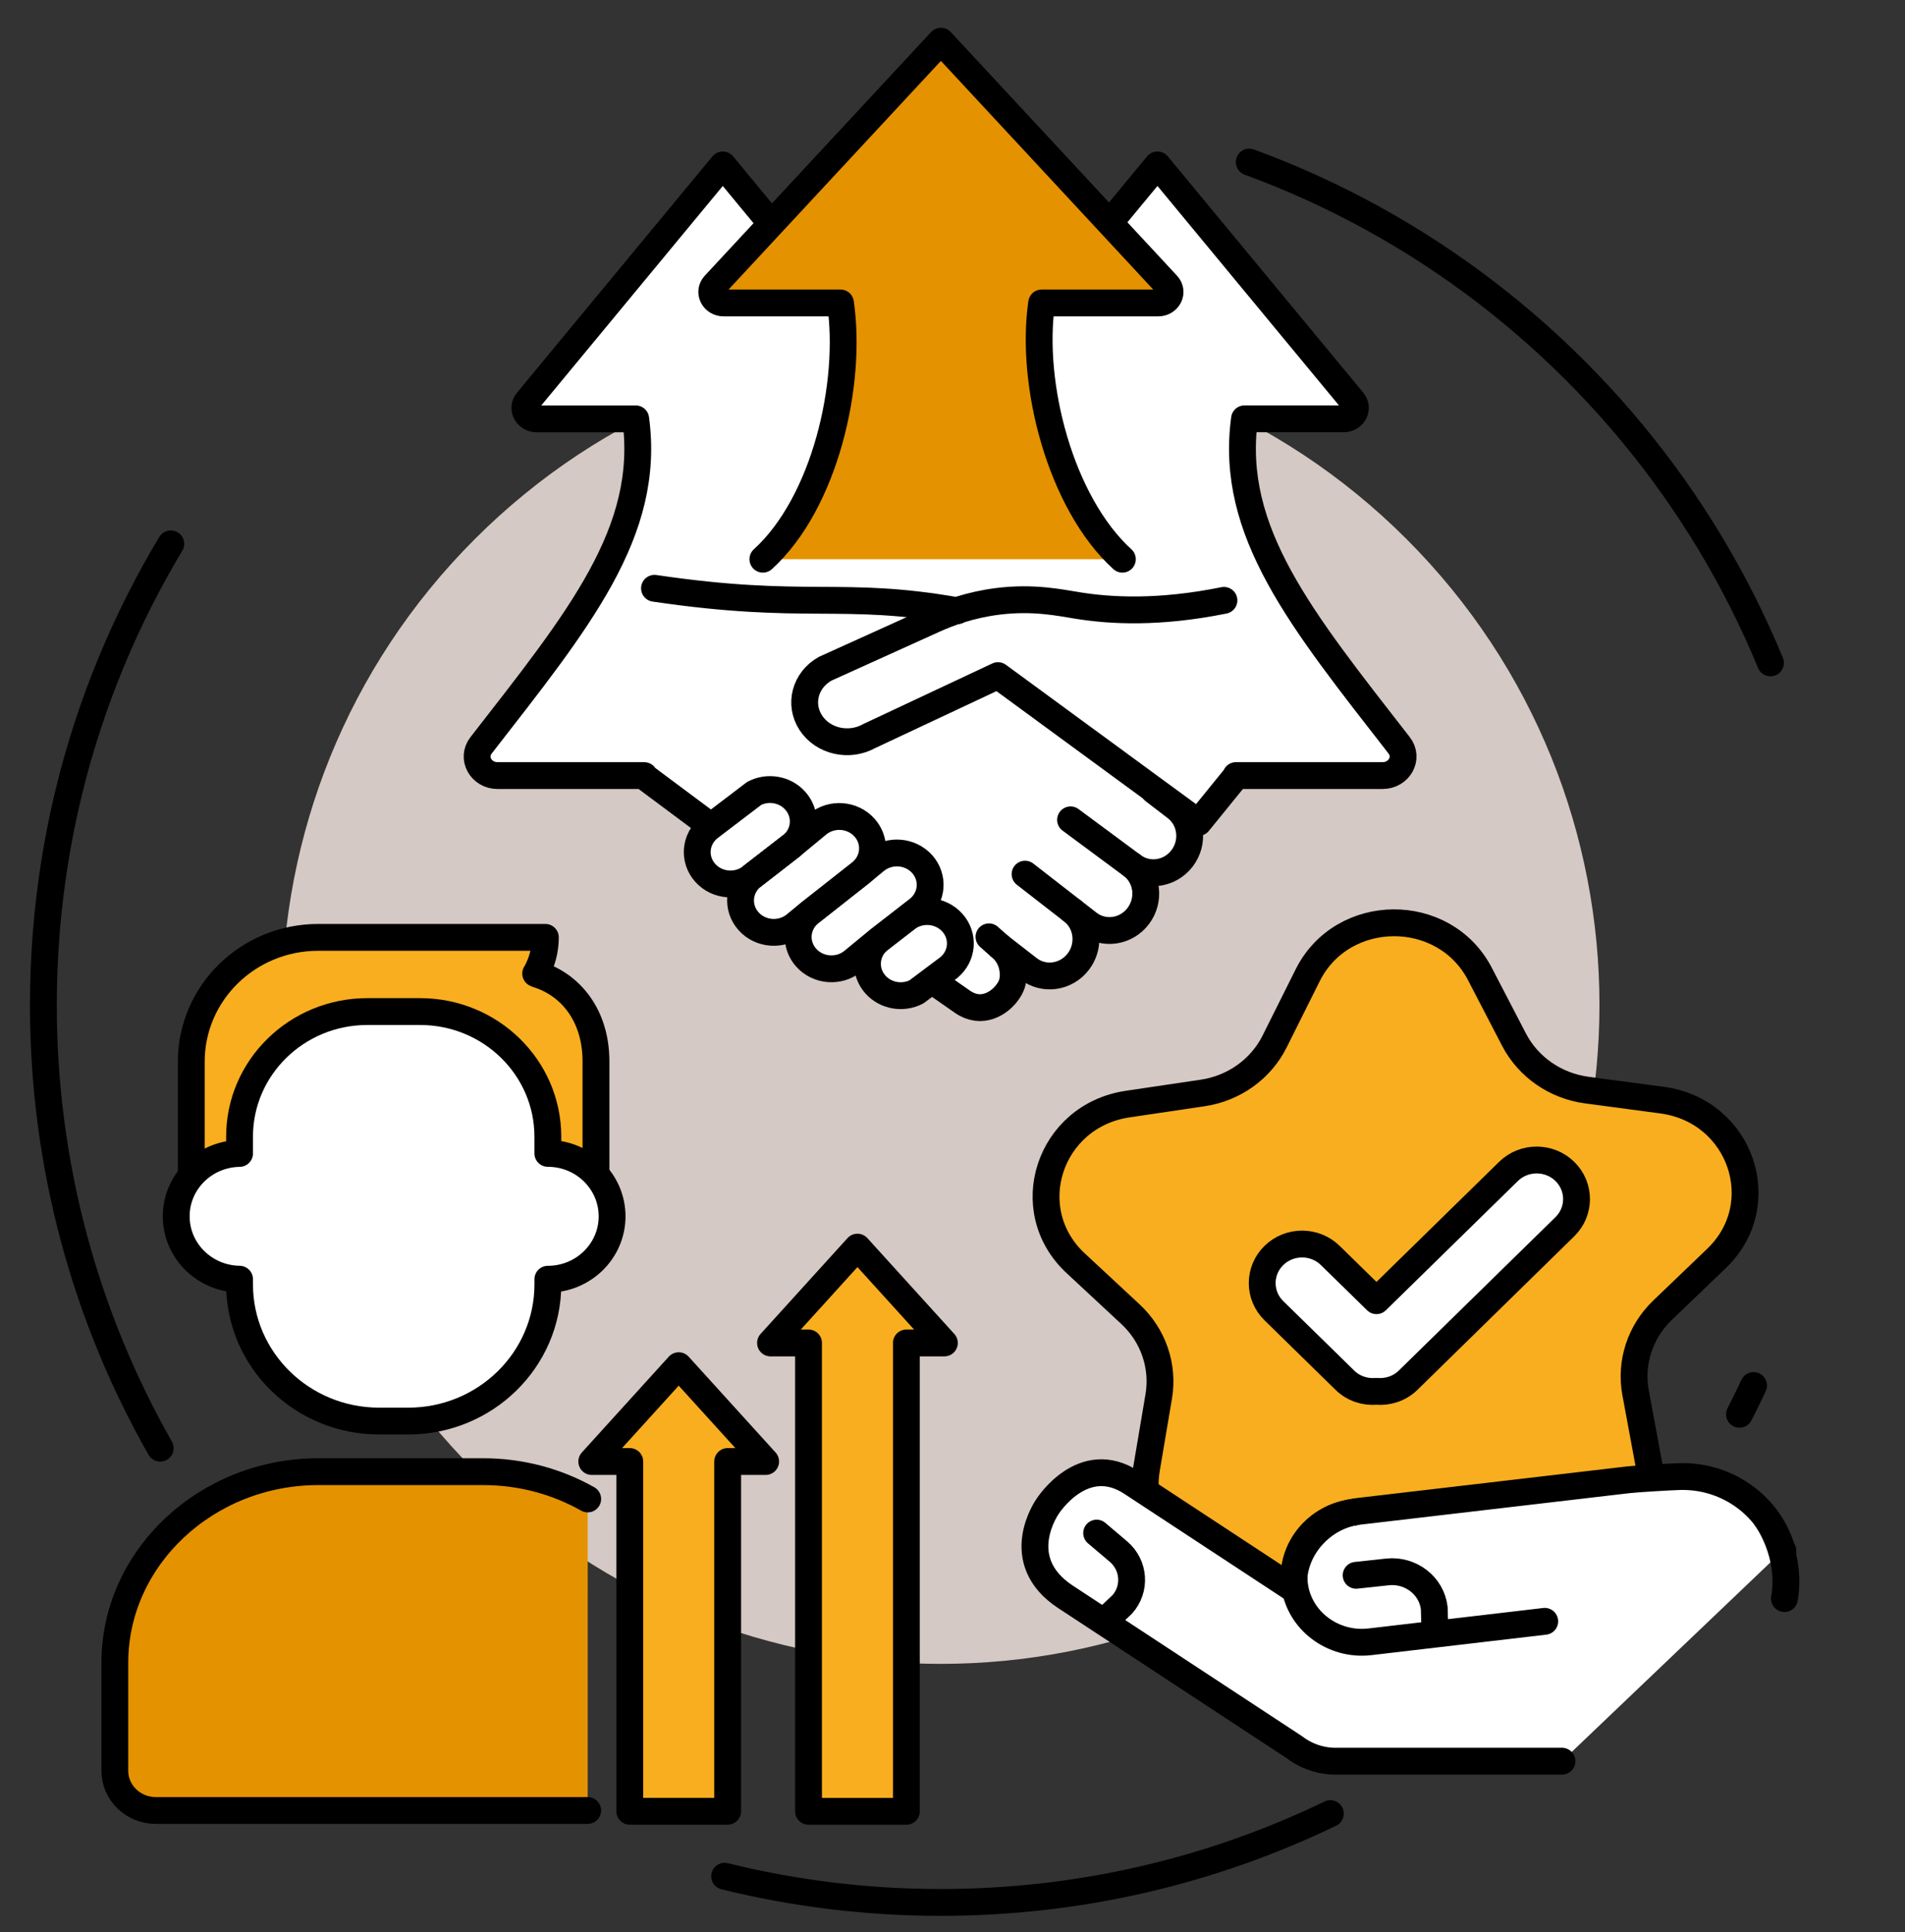 <svg width="71" height="72" viewBox="0 0 71 72" fill="none" xmlns="http://www.w3.org/2000/svg">
<rect x="0" y="0" width="71" height="72" fill="#333333" stroke="none"/>
<g clip-path="url(#clip0_9404_25916)">
<path d="M5.971 53.965C3.2 49.093 1.617 43.458 1.617 37.452C1.617 22.95 10.847 10.605 23.752 5.969" stroke="black" stroke-miterlimit="10" stroke-linecap="round" stroke-linejoin="round" stroke-dasharray="35.32 35.32"/>
<path d="M49.583 67.582C45.191 69.703 40.264 70.892 35.059 70.892C32.283 70.892 29.586 70.553 27.007 69.916" stroke="black" stroke-miterlimit="10" stroke-linecap="round" stroke-linejoin="round" stroke-dasharray="27.72 27.72"/>
<path d="M46.56 6.039C59.364 10.728 68.503 23.023 68.503 37.453C68.503 42.945 67.178 48.13 64.831 52.702" stroke="black" stroke-miterlimit="10" stroke-linecap="round" stroke-linejoin="round" stroke-dasharray="27.72 27.72"/>
<path d="M52.421 54.811C62.01 45.222 62.01 29.676 52.421 20.087C42.833 10.499 27.286 10.499 17.698 20.087C8.109 29.676 8.109 45.222 17.698 54.811C27.286 64.4 42.833 64.4 52.421 54.811Z" fill="#D4C9C4"/>
<path d="M45.617 22.372C43.197 22.861 41.4 22.762 40.181 22.566C39.508 22.459 38.52 22.243 37.194 22.408C36.157 22.537 35.336 22.846 34.795 23.092L30.755 24.92C30.006 25.338 29.767 26.239 30.218 26.932L30.219 26.933C30.67 27.626 31.642 27.848 32.391 27.431L37.195 25.176L44.665 30.649C45.139 30.067 45.611 29.484 46.085 28.901H46.065H51.528C52.152 28.901 52.513 28.245 52.148 27.776C48.501 23.086 45.815 19.818 46.383 15.607H50.074C50.44 15.607 50.647 15.219 50.423 14.951L43.139 6.145L41.353 8.303L28.675 8.246L26.938 6.146L19.654 14.952C19.431 15.221 19.638 15.608 20.003 15.608H23.693C24.262 19.819 21.576 23.087 17.928 27.777C17.563 28.246 17.924 28.902 18.549 28.902H24.011H23.967L26.501 30.79L34.729 36.532L35.878 37.334C36.595 37.822 37.237 37.375 37.511 37.023C37.712 36.764 37.773 36.566 37.76 36.256C37.745 35.876 37.572 35.508 37.255 35.261L38.33 36.097C38.905 36.545 39.738 36.426 40.19 35.832C40.393 35.565 40.484 35.248 40.472 34.938C40.457 34.558 40.284 34.19 39.967 33.943L40.559 34.404C41.135 34.851 41.968 34.733 42.42 34.138C42.872 33.543 42.772 32.698 42.197 32.25C42.772 32.698 43.605 32.579 44.057 31.985C44.509 31.39 44.409 30.545 43.834 30.097L43.011 29.466C43.011 29.466 42.975 29.43 42.908 29.364" fill="white"/>
<path d="M45.617 22.372C43.197 22.861 41.4 22.762 40.181 22.566C39.508 22.459 38.52 22.243 37.194 22.408C36.157 22.537 35.336 22.846 34.795 23.092L30.755 24.92C30.006 25.338 29.767 26.239 30.218 26.932L30.219 26.933C30.67 27.626 31.642 27.848 32.391 27.431L37.195 25.176L44.665 30.649C45.139 30.067 45.611 29.484 46.085 28.901H46.065H51.528C52.152 28.901 52.513 28.245 52.148 27.776C48.501 23.086 45.815 19.818 46.383 15.607H50.074C50.44 15.607 50.647 15.219 50.423 14.951L43.139 6.145L41.353 8.303L28.675 8.246L26.938 6.146L19.654 14.952C19.431 15.221 19.638 15.608 20.003 15.608H23.693C24.262 19.819 21.576 23.087 17.928 27.777C17.563 28.246 17.924 28.902 18.549 28.902H24.011H23.967L26.501 30.79L34.729 36.532L35.878 37.334C36.595 37.822 37.237 37.375 37.511 37.023C37.712 36.764 37.773 36.566 37.76 36.256C37.745 35.876 37.572 35.508 37.255 35.261L38.33 36.097C38.905 36.545 39.738 36.426 40.19 35.832C40.393 35.565 40.484 35.248 40.472 34.938C40.457 34.558 40.284 34.19 39.967 33.943L40.559 34.404C41.135 34.851 41.968 34.733 42.42 34.138C42.872 33.543 42.772 32.698 42.197 32.25C42.772 32.698 43.605 32.579 44.057 31.985C44.509 31.39 44.409 30.545 43.834 30.097L43.011 29.466C43.011 29.466 42.975 29.43 42.908 29.364" stroke="black" stroke-miterlimit="10" stroke-linecap="round" stroke-linejoin="round"/>
<path d="M42.196 32.251L39.9 30.551" stroke="black" stroke-miterlimit="10" stroke-linecap="round" stroke-linejoin="round"/>
<path d="M39.966 33.943L38.204 32.574" stroke="black" stroke-miterlimit="10" stroke-linecap="round" stroke-linejoin="round"/>
<path d="M37.255 35.262L36.859 34.91" stroke="black" stroke-miterlimit="10" stroke-linecap="round" stroke-linejoin="round"/>
<path d="M33.75 34.255C34.267 33.828 35.047 33.885 35.494 34.382C35.939 34.878 35.882 35.628 35.364 36.055L34.157 36.96C33.657 37.221 33.018 37.121 32.63 36.69C32.436 36.473 32.337 36.209 32.331 35.945C32.322 35.602 32.468 35.257 32.76 35.017L33.75 34.255Z" fill="white" stroke="black" stroke-miterlimit="10" stroke-linecap="round" stroke-linejoin="round"/>
<path d="M29.509 31.508C29.801 31.267 29.947 30.923 29.938 30.58C29.931 30.316 29.832 30.052 29.637 29.835C29.25 29.404 28.61 29.304 28.11 29.565L26.415 30.855C25.898 31.282 25.84 32.031 26.286 32.528C26.731 33.024 27.512 33.081 28.03 32.654L29.509 31.508Z" fill="white" stroke="black" stroke-miterlimit="10" stroke-linecap="round" stroke-linejoin="round"/>
<path d="M32.09 32.511L32.623 32.072C33.14 31.645 33.921 31.701 34.368 32.198C34.813 32.695 34.755 33.444 34.238 33.871L32.76 35.018L31.793 35.815C31.275 36.242 30.495 36.186 30.049 35.689C29.855 35.472 29.756 35.209 29.749 34.944C29.741 34.601 29.887 34.257 30.178 34.016L32.09 32.511Z" fill="white" stroke="black" stroke-miterlimit="10" stroke-linecap="round" stroke-linejoin="round"/>
<path d="M29.509 31.51L30.475 30.712C30.992 30.285 31.773 30.342 32.219 30.839C32.413 31.055 32.512 31.319 32.518 31.584C32.527 31.927 32.382 32.271 32.089 32.512L30.177 34.017L29.645 34.457C29.128 34.884 28.346 34.827 27.901 34.331C27.454 33.833 27.513 33.085 28.03 32.658L29.509 31.51Z" fill="white" stroke="black" stroke-miterlimit="10" stroke-linecap="round" stroke-linejoin="round"/>
<path d="M29.509 31.508L28.031 32.655" stroke="black" stroke-miterlimit="10" stroke-linecap="round" stroke-linejoin="round"/>
<path d="M29.509 31.508L28.031 32.655" stroke="black" stroke-miterlimit="10" stroke-linecap="round" stroke-linejoin="round"/>
<path d="M35.681 22.759C31.371 21.997 30.061 22.759 24.393 21.922Z" fill="white"/>
<path d="M35.681 22.759C31.371 21.997 30.061 22.759 24.393 21.922" stroke="black" stroke-miterlimit="10" stroke-linecap="round" stroke-linejoin="round"/>
<path d="M41.831 20.838C39.523 18.739 38.382 14.31 38.823 11.289H43.167C43.544 11.289 43.748 10.878 43.501 10.614L35.068 1.535L26.634 10.614C26.388 10.878 26.592 11.289 26.969 11.289H31.325C31.767 14.31 30.741 18.739 28.433 20.838" fill="#E59200"/>
<path d="M41.831 20.838C39.523 18.739 38.382 14.31 38.823 11.289H43.167C43.544 11.289 43.748 10.878 43.501 10.614L35.068 1.535L26.634 10.614C26.388 10.878 26.592 11.289 26.969 11.289H31.325C31.767 14.31 30.741 18.739 28.433 20.838" stroke="black" stroke-miterlimit="10" stroke-linecap="round" stroke-linejoin="round"/>
<path d="M21.903 67.466H5.806C4.962 67.466 4.28 66.803 4.28 65.987V64.055V62.927V61.96C4.28 58.043 7.694 54.84 11.869 54.84H18.007C19.429 54.84 20.763 55.212 21.904 55.857" fill="#E59200"/>
<path d="M21.903 67.466H5.806C4.962 67.466 4.28 66.803 4.28 65.987V64.055V62.927V61.96C4.28 58.043 7.694 54.84 11.869 54.84H18.007C19.429 54.84 20.763 55.212 21.904 55.857" stroke="black" stroke-miterlimit="10" stroke-linecap="round" stroke-linejoin="round"/>
<path d="M19.967 36.279L20.012 36.301C21.286 36.692 22.212 37.86 22.212 39.548V43.771H22.21L7.131 43.818H7.129V39.562C7.129 37.004 9.246 34.93 11.86 34.93H20.326C20.326 35.42 20.195 35.881 19.967 36.279H19.965Z" fill="#F8AE1E"/>
<path d="M19.967 36.279L20.012 36.301C21.286 36.692 22.212 37.86 22.212 39.548V43.771H22.21L7.131 43.818H7.129V39.562C7.129 37.004 9.246 34.93 11.86 34.93H20.326C20.326 35.42 20.195 35.881 19.967 36.279ZM19.967 36.279H19.965" stroke="black" stroke-miterlimit="10" stroke-linecap="round" stroke-linejoin="round"/>
<path d="M20.418 42.98V42.358C20.418 39.782 18.285 37.695 15.655 37.695H13.691C11.061 37.695 8.928 39.783 8.928 42.358V42.982C7.622 43.001 6.568 44.041 6.568 45.325C6.568 46.608 7.622 47.649 8.928 47.668V47.859C8.928 50.673 11.259 52.955 14.133 52.955H15.214C18.088 52.955 20.419 50.673 20.419 47.859V47.669C21.741 47.669 22.813 46.619 22.813 45.325C22.812 44.03 21.74 42.98 20.418 42.98Z" fill="white" stroke="black" stroke-miterlimit="10" stroke-linecap="round" stroke-linejoin="round"/>
<path d="M28.536 54.462L25.296 50.891L22.055 54.462H23.472V67.496H27.12V54.462H28.536Z" fill="#F8AE1E" stroke="black" stroke-miterlimit="10" stroke-linecap="round" stroke-linejoin="round"/>
<path d="M35.197 50.044L31.957 46.473L28.717 50.044H30.134V67.497H33.781V50.044H35.197Z" fill="#F8AE1E" stroke="black" stroke-miterlimit="10" stroke-linecap="round" stroke-linejoin="round"/>
<path d="M61.511 55.022C61.503 54.882 61.485 54.74 61.459 54.598L60.959 51.9C60.751 50.776 61.127 49.626 61.964 48.823L63.975 46.895C66.084 44.872 64.883 41.386 61.944 40.995L59.141 40.621C57.974 40.465 56.961 39.764 56.43 38.745L55.158 36.296C53.824 33.728 50.03 33.757 48.737 36.344L47.505 38.811C46.992 39.838 45.99 40.556 44.825 40.728L42.028 41.143C39.095 41.579 37.95 45.083 40.091 47.074L42.132 48.971C42.983 49.762 43.376 50.907 43.187 52.033L42.73 54.737C42.681 55.028 42.669 55.312 42.691 55.585L49.942 62.257C55.557 61.83 59.223 59.202 61.511 55.022Z" fill="#F8AE1E" stroke="black" stroke-miterlimit="10" stroke-linecap="round" stroke-linejoin="round"/>
<path d="M66.447 57.779V57.87C66.03 56.2 64.445 54.973 62.606 55.023C62.241 55.032 60.98 55.108 60.677 55.144L50.65 56.317C49.273 56.478 48.178 57.709 48.218 59.051C48.225 59.114 48.238 59.175 48.25 59.237L46.483 58.076L42.176 55.247C40.364 54.058 39.047 56.13 39.047 56.13C39.047 56.13 37.619 58.131 39.715 59.508L48.243 65.109C48.688 65.448 49.253 65.647 49.861 65.629H58.216" fill="white"/>
<path d="M66.447 57.779V57.87C66.03 56.2 64.445 54.973 62.606 55.023C62.241 55.032 60.98 55.108 60.677 55.144L50.65 56.317C49.273 56.478 48.178 57.709 48.218 59.051C48.225 59.114 48.238 59.175 48.25 59.237L46.483 58.076L42.176 55.247C40.364 54.058 39.047 56.13 39.047 56.13C39.047 56.13 37.619 58.131 39.715 59.508L48.243 65.109C48.688 65.448 49.253 65.647 49.861 65.629H58.216" stroke="black" stroke-miterlimit="10" stroke-linecap="round" stroke-linejoin="round"/>
<path d="M50.457 56.352C49.076 56.513 48.081 57.732 48.247 59.059C48.413 60.387 49.678 61.341 51.059 61.18L57.573 60.417" stroke="black" stroke-miterlimit="10" stroke-linecap="round" stroke-linejoin="round"/>
<path d="M65.828 56.578C65.828 56.578 66.798 57.884 66.507 59.57" stroke="black" stroke-miterlimit="10" stroke-linecap="round" stroke-linejoin="round"/>
<path d="M50.544 58.702L51.713 58.576C52.575 58.483 53.359 59.09 53.455 59.925L53.482 60.862" stroke="black" stroke-miterlimit="10" stroke-linecap="round" stroke-linejoin="round"/>
<path d="M40.872 57.129L41.684 57.817C42.283 58.325 42.344 59.215 41.82 59.794L41.181 60.392" stroke="black" stroke-miterlimit="10" stroke-linecap="round" stroke-linejoin="round"/>
<path d="M58.323 43.653C57.743 43.084 56.802 43.084 56.221 43.653L51.302 48.469L49.58 46.784C49 46.216 48.059 46.216 47.478 46.784C46.898 47.352 46.898 48.273 47.478 48.842L50.125 51.433C50.447 51.749 50.881 51.883 51.302 51.847C51.724 51.882 52.157 51.748 52.48 51.433L58.323 45.712C58.903 45.143 58.903 44.221 58.323 43.653Z" fill="white" stroke="black" stroke-miterlimit="10" stroke-linecap="round" stroke-linejoin="round"/>
</g>
<defs>
<clipPath id="clip0_9404_25916">
<rect width="70.133" height="72" fill="white"/>
</clipPath>
</defs>
</svg>
